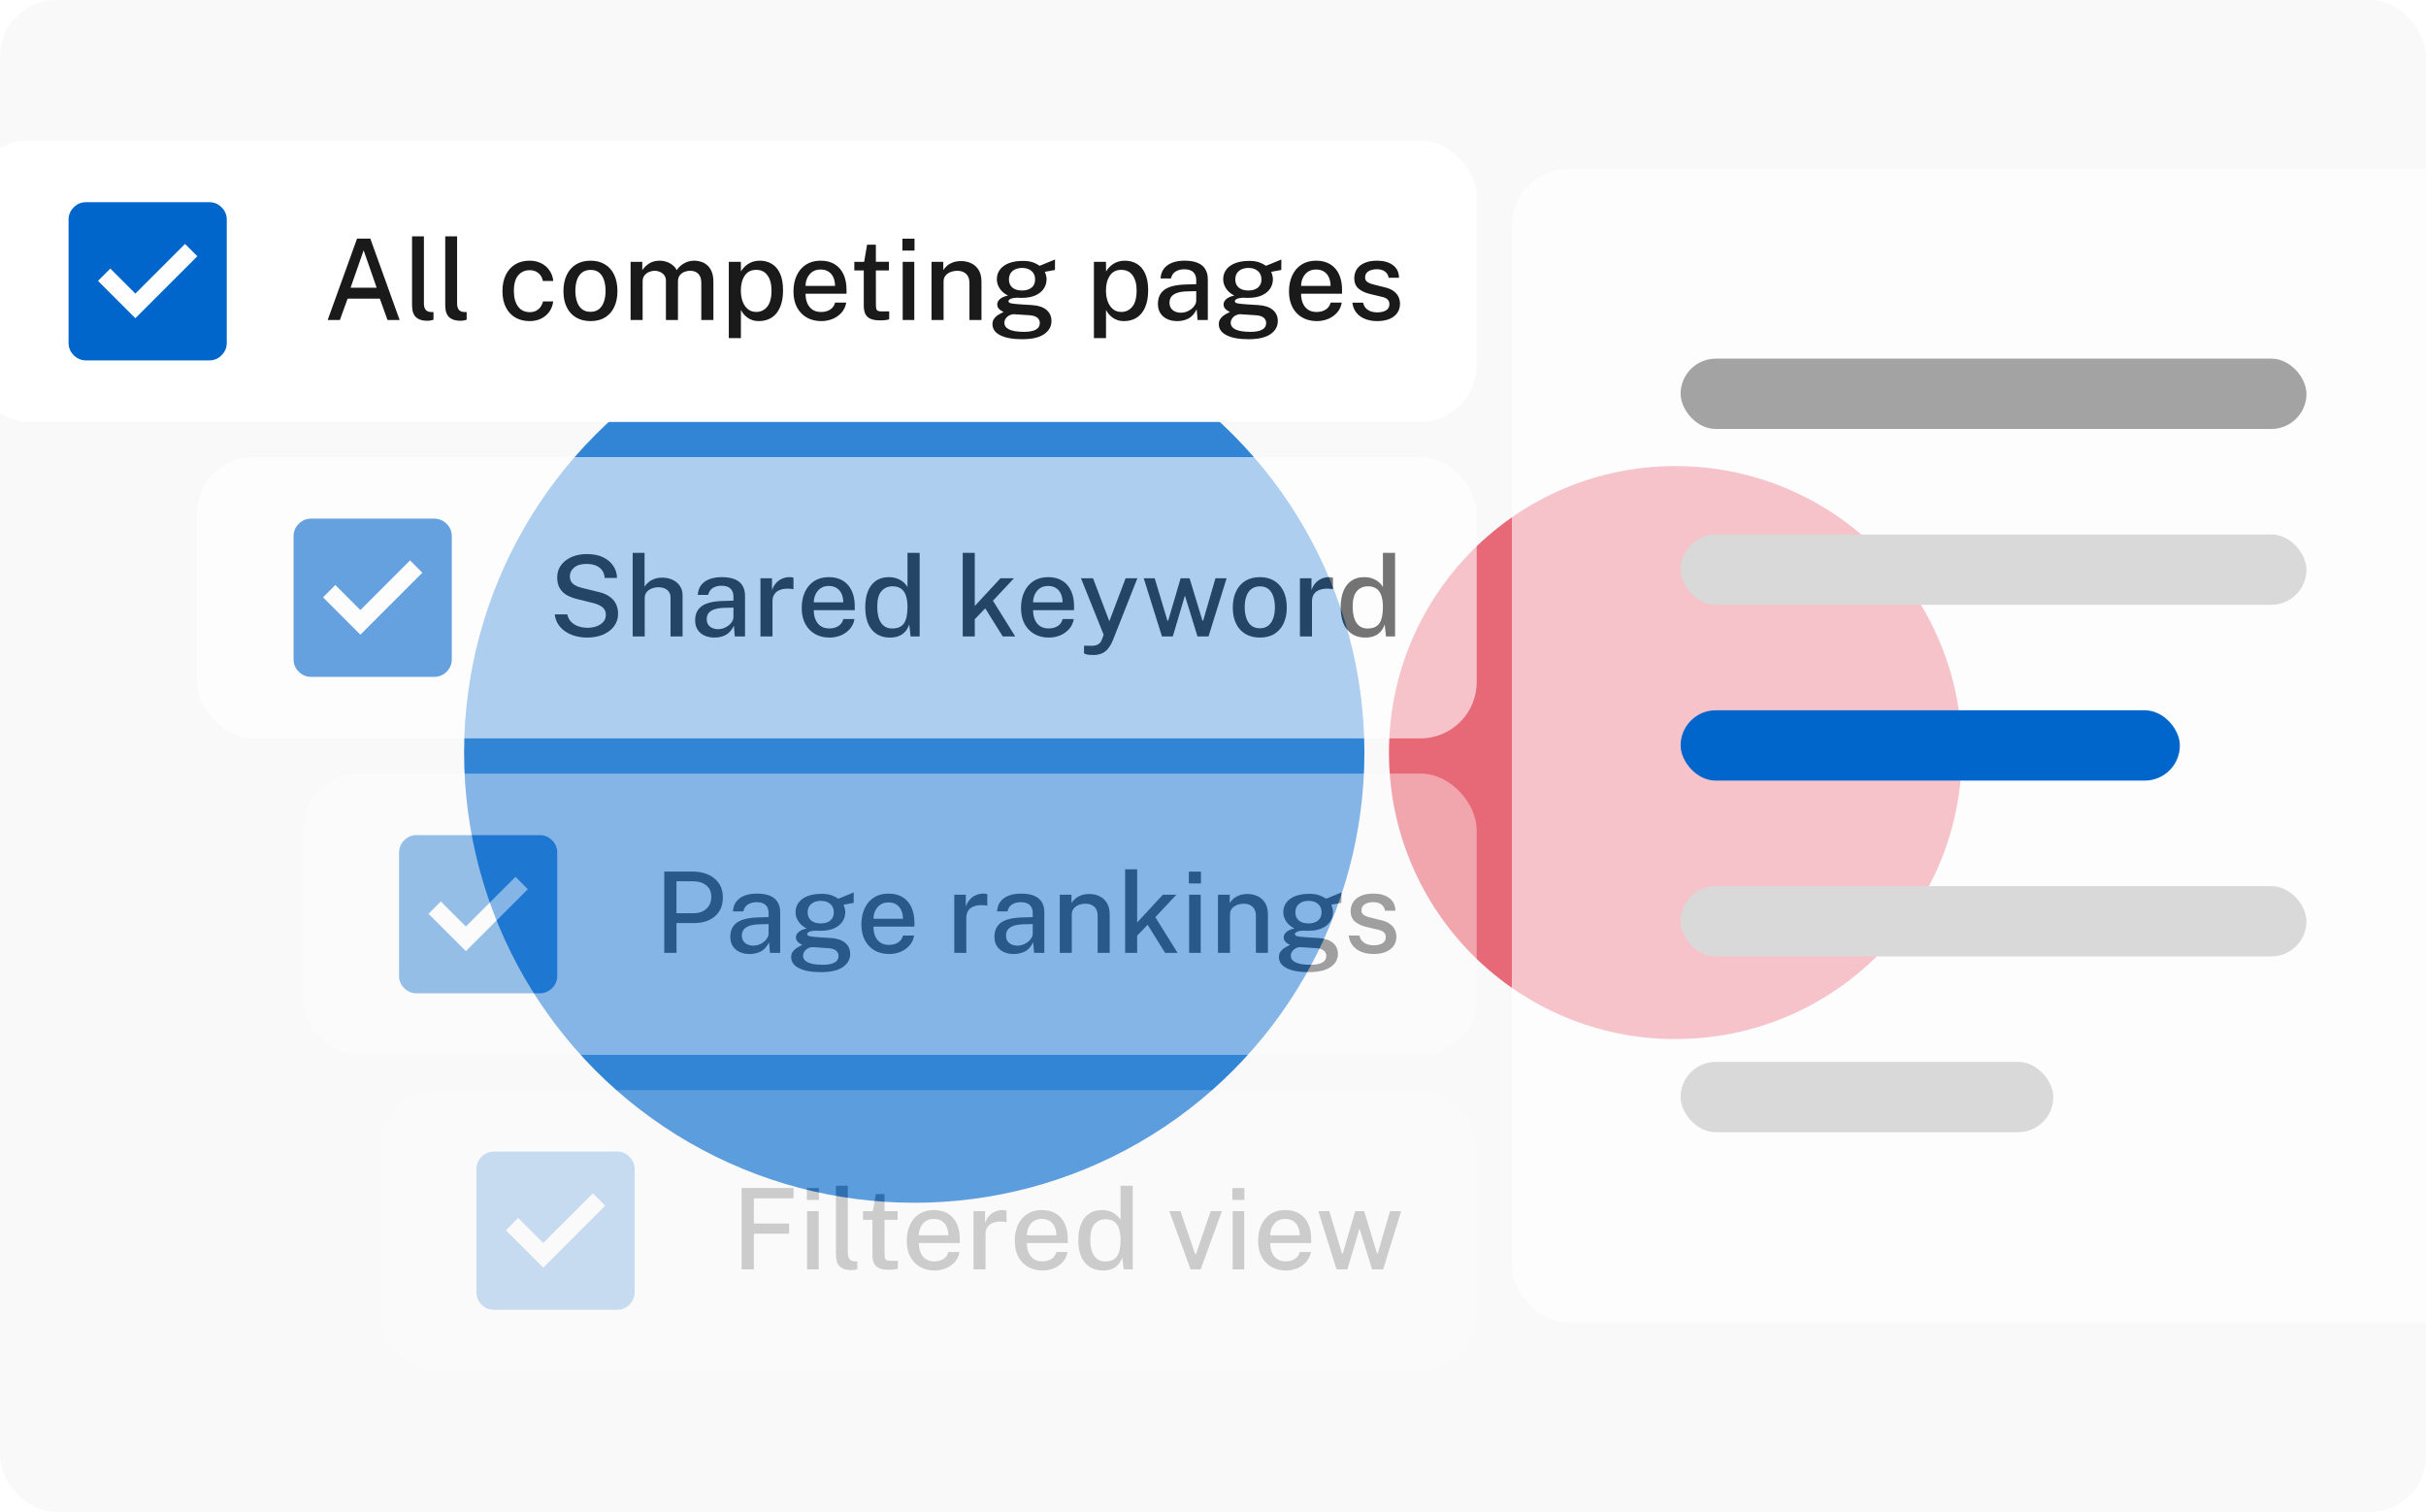 <svg width="345" height="215" viewBox="0 0 345 215" fill="none" xmlns="http://www.w3.org/2000/svg">
<g clip-path="url(#clip0_2470_12)">
<rect width="345" height="215" rx="8" fill="#F9F9F9"/>
<g opacity="0.8">
<g filter="url(#filter0_f_2470_12)">
<circle cx="130.016" cy="107.016" r="64.016" fill="#0066CC"/>
</g>
<g filter="url(#filter1_f_2470_12)">
<circle cx="238.262" cy="107.016" r="40.738" fill="#E24556"/>
</g>
</g>
<rect x="-4" y="20" width="214" height="40" rx="8" fill="white"/>
<path d="M19.25 45.25L28.062 36.438L26.312 34.688L19.25 41.75L15.688 38.188L13.938 39.938L19.25 45.25ZM12.25 51.25C11.562 51.25 10.974 51.005 10.484 50.515C9.994 50.025 9.749 49.437 9.75 48.75V31.25C9.75 30.562 9.995 29.974 10.485 29.484C10.975 28.994 11.563 28.749 12.25 28.75H29.75C30.438 28.75 31.026 28.995 31.516 29.485C32.006 29.975 32.251 30.563 32.25 31.25V48.75C32.25 49.438 32.005 50.026 31.515 50.516C31.025 51.006 30.437 51.251 29.75 51.25H12.25Z" fill="#0066CC"/>
<path d="M46.6 45.5L50.776 33.932H52.664L56.832 45.5H55.104L54.016 42.468H49.432L48.336 45.5H46.6ZM49.856 40.916H53.568L51.712 35.596L49.856 40.916ZM60.837 45.612C60.347 45.612 59.952 45.548 59.654 45.42C59.36 45.292 59.136 45.121 58.981 44.908C58.827 44.689 58.723 44.444 58.669 44.172C58.621 43.895 58.597 43.609 58.597 43.316V33.612H60.285V43.14C60.285 43.524 60.36 43.817 60.51 44.02C60.664 44.223 60.899 44.337 61.214 44.364L61.645 44.38V45.468C61.512 45.511 61.373 45.545 61.23 45.572C61.091 45.599 60.96 45.612 60.837 45.612ZM65.556 45.612C65.066 45.612 64.671 45.548 64.372 45.42C64.079 45.292 63.855 45.121 63.7 44.908C63.546 44.689 63.442 44.444 63.388 44.172C63.34 43.895 63.316 43.609 63.316 43.316V33.612H65.004V43.14C65.004 43.524 65.079 43.817 65.228 44.02C65.383 44.223 65.618 44.337 65.932 44.364L66.364 44.38V45.468C66.231 45.511 66.092 45.545 65.948 45.572C65.81 45.599 65.679 45.612 65.556 45.612ZM75.31 45.66C74.563 45.66 73.899 45.497 73.318 45.172C72.737 44.841 72.281 44.359 71.95 43.724C71.619 43.084 71.454 42.308 71.454 41.396C71.454 40.537 71.606 39.783 71.91 39.132C72.219 38.481 72.662 37.975 73.238 37.612C73.814 37.249 74.505 37.068 75.31 37.068C75.934 37.068 76.486 37.191 76.966 37.436C77.446 37.676 77.835 38.012 78.134 38.444C78.438 38.876 78.622 39.38 78.686 39.956H77.198C77.155 39.684 77.054 39.431 76.894 39.196C76.734 38.961 76.523 38.775 76.262 38.636C76.001 38.492 75.689 38.42 75.326 38.42C74.659 38.42 74.118 38.663 73.702 39.148C73.286 39.633 73.078 40.377 73.078 41.38C73.078 42.297 73.273 43.028 73.662 43.572C74.051 44.116 74.614 44.388 75.35 44.388C75.713 44.388 76.025 44.313 76.286 44.164C76.547 44.015 76.755 43.823 76.91 43.588C77.07 43.353 77.171 43.111 77.214 42.86H78.67C78.606 43.415 78.422 43.903 78.118 44.324C77.819 44.745 77.43 45.073 76.95 45.308C76.47 45.543 75.923 45.66 75.31 45.66ZM83.974 45.66C83.201 45.66 82.526 45.495 81.95 45.164C81.374 44.828 80.926 44.343 80.606 43.708C80.286 43.073 80.126 42.305 80.126 41.404C80.126 40.535 80.278 39.775 80.582 39.124C80.886 38.473 81.323 37.969 81.894 37.612C82.47 37.249 83.166 37.068 83.982 37.068C84.76 37.068 85.435 37.239 86.006 37.58C86.576 37.916 87.019 38.409 87.334 39.06C87.648 39.705 87.806 40.487 87.806 41.404C87.806 42.241 87.659 42.98 87.366 43.62C87.073 44.26 86.641 44.761 86.07 45.124C85.504 45.481 84.806 45.66 83.974 45.66ZM83.982 44.34C84.457 44.34 84.851 44.217 85.166 43.972C85.481 43.721 85.718 43.372 85.878 42.924C86.038 42.471 86.118 41.948 86.118 41.356C86.118 40.807 86.046 40.308 85.902 39.86C85.763 39.407 85.537 39.047 85.222 38.78C84.912 38.513 84.499 38.38 83.982 38.38C83.507 38.38 83.107 38.503 82.782 38.748C82.462 38.988 82.222 39.332 82.062 39.78C81.902 40.223 81.822 40.748 81.822 41.356C81.822 41.895 81.894 42.391 82.038 42.844C82.182 43.297 82.411 43.66 82.726 43.932C83.046 44.204 83.465 44.34 83.982 44.34ZM89.676 45.5V37.228H91.34V38.42C91.574 38.057 91.894 37.743 92.3 37.476C92.705 37.204 93.228 37.068 93.868 37.068C94.166 37.068 94.468 37.119 94.772 37.22C95.081 37.321 95.364 37.473 95.62 37.676C95.881 37.873 96.086 38.119 96.236 38.412C96.497 38.017 96.846 37.695 97.284 37.444C97.721 37.193 98.212 37.068 98.756 37.068C99.049 37.068 99.353 37.116 99.668 37.212C99.982 37.303 100.273 37.46 100.54 37.684C100.812 37.903 101.03 38.207 101.196 38.596C101.366 38.985 101.452 39.479 101.452 40.076V45.5H99.732V40.26C99.732 39.807 99.654 39.452 99.5 39.196C99.35 38.94 99.153 38.761 98.908 38.66C98.668 38.553 98.412 38.5 98.14 38.5C97.894 38.5 97.638 38.548 97.372 38.644C97.105 38.74 96.878 38.9 96.692 39.124C96.505 39.348 96.412 39.652 96.412 40.036V45.5H94.7V39.892C94.7 39.588 94.617 39.332 94.452 39.124C94.292 38.916 94.089 38.761 93.844 38.66C93.604 38.553 93.364 38.5 93.124 38.5C92.857 38.5 92.59 38.553 92.324 38.66C92.057 38.767 91.833 38.935 91.652 39.164C91.476 39.388 91.388 39.679 91.388 40.036V45.5H89.676ZM103.644 48.076V37.228H105.356L105.372 38.604C105.474 38.423 105.604 38.244 105.764 38.068C105.924 37.887 106.114 37.721 106.332 37.572C106.556 37.417 106.81 37.295 107.092 37.204C107.38 37.113 107.698 37.068 108.044 37.068C108.695 37.068 109.268 37.22 109.764 37.524C110.266 37.823 110.655 38.284 110.932 38.908C111.215 39.527 111.356 40.313 111.356 41.268C111.356 42.228 111.215 43.033 110.932 43.684C110.655 44.335 110.258 44.828 109.74 45.164C109.223 45.495 108.61 45.66 107.9 45.66C107.559 45.66 107.252 45.612 106.98 45.516C106.708 45.42 106.468 45.295 106.26 45.14C106.052 44.98 105.874 44.809 105.724 44.628C105.58 44.441 105.46 44.257 105.364 44.076V48.076H103.644ZM107.54 44.356C108.175 44.356 108.695 44.111 109.1 43.62C109.511 43.124 109.716 42.351 109.716 41.3C109.716 40.399 109.527 39.687 109.148 39.164C108.775 38.636 108.239 38.372 107.54 38.372C106.82 38.372 106.276 38.647 105.908 39.196C105.54 39.74 105.356 40.441 105.356 41.3C105.356 41.86 105.436 42.372 105.596 42.836C105.762 43.295 106.007 43.663 106.332 43.94C106.658 44.217 107.06 44.356 107.54 44.356ZM116.807 45.66C116.023 45.66 115.332 45.492 114.735 45.156C114.137 44.815 113.671 44.329 113.335 43.7C113.004 43.071 112.839 42.321 112.839 41.452C112.839 40.593 112.991 39.836 113.295 39.18C113.599 38.519 114.039 38.001 114.615 37.628C115.191 37.255 115.884 37.068 116.695 37.068C117.489 37.068 118.161 37.239 118.711 37.58C119.26 37.921 119.676 38.401 119.959 39.02C120.241 39.633 120.383 40.359 120.383 41.196V41.764H114.559C114.553 42.26 114.633 42.705 114.799 43.1C114.964 43.489 115.209 43.799 115.535 44.028C115.865 44.252 116.276 44.364 116.766 44.364C117.263 44.364 117.689 44.252 118.047 44.028C118.409 43.804 118.647 43.471 118.759 43.028H120.343C120.247 43.593 120.02 44.073 119.663 44.468C119.305 44.863 118.876 45.161 118.375 45.364C117.873 45.561 117.351 45.66 116.807 45.66ZM114.559 40.652H118.751C118.751 40.22 118.676 39.828 118.527 39.476C118.377 39.119 118.148 38.839 117.839 38.636C117.535 38.428 117.151 38.324 116.687 38.324C116.212 38.324 115.817 38.439 115.503 38.668C115.188 38.897 114.951 39.191 114.791 39.548C114.636 39.905 114.559 40.273 114.559 40.652ZM125.164 45.556C124.551 45.556 124.076 45.473 123.74 45.308C123.404 45.143 123.169 44.905 123.036 44.596C122.903 44.281 122.836 43.903 122.836 43.46V38.46H121.492V37.228H122.892L123.308 34.796H124.556V37.22H126.412V38.46H124.556L124.564 43.396C124.564 43.668 124.591 43.868 124.644 43.996C124.703 44.119 124.799 44.199 124.932 44.236C125.071 44.268 125.257 44.284 125.492 44.284H126.452V45.396C126.351 45.439 126.193 45.476 125.98 45.508C125.772 45.54 125.5 45.556 125.164 45.556ZM128.372 45.5V37.228H130.02V45.5H128.372ZM128.332 35.628V33.94H130.052V35.628H128.332ZM132.473 45.5V37.228H134.145V38.42C134.278 38.196 134.457 37.985 134.681 37.788C134.91 37.591 135.19 37.431 135.521 37.308C135.857 37.185 136.243 37.124 136.681 37.124C137.198 37.124 137.675 37.228 138.113 37.436C138.555 37.639 138.91 37.959 139.177 38.396C139.443 38.828 139.576 39.388 139.576 40.076V45.5H137.865V40.26C137.865 39.668 137.705 39.228 137.385 38.94C137.07 38.652 136.662 38.508 136.161 38.508C135.825 38.508 135.505 38.564 135.201 38.676C134.897 38.788 134.651 38.959 134.465 39.188C134.278 39.412 134.185 39.695 134.185 40.036V45.5H132.473ZM145.361 48.236C144.017 48.236 142.977 48.047 142.241 47.668C141.505 47.295 141.137 46.772 141.137 46.1C141.137 45.807 141.207 45.559 141.345 45.356C141.489 45.148 141.657 44.977 141.849 44.844C142.047 44.711 142.228 44.607 142.393 44.532C142.559 44.452 142.665 44.396 142.713 44.364C142.623 44.311 142.505 44.244 142.361 44.164C142.223 44.079 142.097 43.967 141.985 43.828C141.873 43.684 141.817 43.497 141.817 43.268C141.817 43.001 141.943 42.756 142.193 42.532C142.449 42.303 142.833 42.135 143.345 42.028C142.844 41.783 142.455 41.452 142.177 41.036C141.9 40.62 141.761 40.177 141.761 39.708C141.761 39.169 141.913 38.705 142.217 38.316C142.521 37.921 142.948 37.62 143.497 37.412C144.052 37.204 144.703 37.1 145.449 37.1C145.999 37.1 146.455 37.161 146.817 37.284C147.185 37.407 147.524 37.577 147.833 37.796C147.935 37.759 148.079 37.703 148.265 37.628C148.457 37.548 148.665 37.463 148.889 37.372C149.113 37.281 149.327 37.193 149.529 37.108C149.737 37.023 149.905 36.953 150.033 36.9L150.025 38.388L148.585 38.652C148.66 38.812 148.719 38.988 148.761 39.18C148.809 39.372 148.833 39.548 148.833 39.708C148.833 40.188 148.703 40.631 148.441 41.036C148.18 41.436 147.788 41.756 147.265 41.996C146.743 42.236 146.089 42.356 145.305 42.356C145.231 42.356 145.135 42.356 145.017 42.356C144.9 42.351 144.801 42.343 144.721 42.332C144.225 42.348 143.884 42.407 143.697 42.508C143.511 42.604 143.417 42.711 143.417 42.828C143.417 42.977 143.537 43.079 143.777 43.132C144.017 43.185 144.412 43.231 144.961 43.268C145.159 43.284 145.409 43.3 145.713 43.316C146.023 43.332 146.364 43.353 146.737 43.38C147.644 43.433 148.335 43.66 148.809 44.06C149.289 44.46 149.529 44.991 149.529 45.652C149.529 46.409 149.185 47.028 148.497 47.508C147.809 47.993 146.764 48.236 145.361 48.236ZM145.657 47.188C146.388 47.188 146.94 47.081 147.313 46.868C147.687 46.66 147.873 46.348 147.873 45.932C147.873 45.623 147.753 45.369 147.513 45.172C147.273 44.975 146.913 44.86 146.433 44.828L144.225 44.684C144.007 44.673 143.788 44.721 143.569 44.828C143.356 44.935 143.18 45.084 143.041 45.276C142.903 45.463 142.833 45.671 142.833 45.9C142.833 46.316 143.063 46.633 143.521 46.852C143.98 47.076 144.692 47.188 145.657 47.188ZM145.353 41.308C145.908 41.308 146.353 41.175 146.689 40.908C147.031 40.636 147.201 40.247 147.201 39.74C147.201 39.217 147.031 38.815 146.689 38.532C146.353 38.244 145.908 38.1 145.353 38.1C144.793 38.1 144.34 38.244 143.993 38.532C143.652 38.82 143.481 39.223 143.481 39.74C143.481 40.231 143.644 40.615 143.969 40.892C144.3 41.169 144.761 41.308 145.353 41.308ZM155.566 48.076V37.228H157.278L157.294 38.604C157.396 38.423 157.526 38.244 157.686 38.068C157.846 37.887 158.036 37.721 158.254 37.572C158.478 37.417 158.732 37.295 159.014 37.204C159.302 37.113 159.62 37.068 159.966 37.068C160.617 37.068 161.19 37.22 161.686 37.524C162.188 37.823 162.577 38.284 162.854 38.908C163.137 39.527 163.278 40.313 163.278 41.268C163.278 42.228 163.137 43.033 162.854 43.684C162.577 44.335 162.18 44.828 161.662 45.164C161.145 45.495 160.532 45.66 159.822 45.66C159.481 45.66 159.174 45.612 158.902 45.516C158.63 45.42 158.39 45.295 158.182 45.14C157.974 44.98 157.796 44.809 157.646 44.628C157.502 44.441 157.382 44.257 157.286 44.076V48.076H155.566ZM159.462 44.356C160.097 44.356 160.617 44.111 161.022 43.62C161.433 43.124 161.638 42.351 161.638 41.3C161.638 40.399 161.449 39.687 161.07 39.164C160.697 38.636 160.161 38.372 159.462 38.372C158.742 38.372 158.198 38.647 157.83 39.196C157.462 39.74 157.278 40.441 157.278 41.3C157.278 41.86 157.358 42.372 157.518 42.836C157.684 43.295 157.929 43.663 158.254 43.94C158.58 44.217 158.982 44.356 159.462 44.356ZM167.411 45.66C166.877 45.66 166.403 45.564 165.987 45.372C165.576 45.18 165.253 44.903 165.019 44.54C164.784 44.177 164.667 43.74 164.667 43.228C164.667 42.311 164.989 41.625 165.635 41.172C166.285 40.719 167.325 40.479 168.755 40.452L170.115 40.412V39.812C170.115 39.337 169.973 38.964 169.691 38.692C169.408 38.42 168.971 38.287 168.379 38.292C167.941 38.292 167.549 38.393 167.203 38.596C166.856 38.799 166.629 39.132 166.523 39.596H165.043C165.075 39.047 165.232 38.585 165.515 38.212C165.803 37.833 166.197 37.548 166.699 37.356C167.2 37.164 167.787 37.068 168.459 37.068C169.216 37.068 169.837 37.172 170.323 37.38C170.808 37.583 171.168 37.881 171.403 38.276C171.643 38.671 171.763 39.151 171.763 39.716V45.5H170.307L170.179 43.98C169.869 44.615 169.477 45.055 169.003 45.3C168.528 45.54 167.997 45.66 167.411 45.66ZM167.947 44.468C168.208 44.468 168.467 44.423 168.723 44.332C168.979 44.236 169.211 44.108 169.419 43.948C169.627 43.783 169.792 43.599 169.915 43.396C170.043 43.193 170.109 42.985 170.115 42.772V41.404L168.995 41.428C168.424 41.433 167.939 41.492 167.539 41.604C167.144 41.716 166.84 41.889 166.627 42.124C166.419 42.359 166.315 42.671 166.315 43.06C166.315 43.503 166.467 43.849 166.771 44.1C167.08 44.345 167.472 44.468 167.947 44.468ZM177.549 48.236C176.205 48.236 175.165 48.047 174.429 47.668C173.693 47.295 173.325 46.772 173.325 46.1C173.325 45.807 173.394 45.559 173.533 45.356C173.677 45.148 173.845 44.977 174.037 44.844C174.234 44.711 174.416 44.607 174.581 44.532C174.746 44.452 174.853 44.396 174.901 44.364C174.81 44.311 174.693 44.244 174.549 44.164C174.41 44.079 174.285 43.967 174.173 43.828C174.061 43.684 174.005 43.497 174.005 43.268C174.005 43.001 174.13 42.756 174.381 42.532C174.637 42.303 175.021 42.135 175.533 42.028C175.032 41.783 174.642 41.452 174.365 41.036C174.088 40.62 173.949 40.177 173.949 39.708C173.949 39.169 174.101 38.705 174.405 38.316C174.709 37.921 175.136 37.62 175.685 37.412C176.24 37.204 176.89 37.1 177.637 37.1C178.186 37.1 178.642 37.161 179.005 37.284C179.373 37.407 179.712 37.577 180.021 37.796C180.122 37.759 180.266 37.703 180.453 37.628C180.645 37.548 180.853 37.463 181.077 37.372C181.301 37.281 181.514 37.193 181.717 37.108C181.925 37.023 182.093 36.953 182.221 36.9L182.213 38.388L180.773 38.652C180.848 38.812 180.906 38.988 180.949 39.18C180.997 39.372 181.021 39.548 181.021 39.708C181.021 40.188 180.89 40.631 180.629 41.036C180.368 41.436 179.976 41.756 179.453 41.996C178.93 42.236 178.277 42.356 177.493 42.356C177.418 42.356 177.322 42.356 177.205 42.356C177.088 42.351 176.989 42.343 176.909 42.332C176.413 42.348 176.072 42.407 175.885 42.508C175.698 42.604 175.605 42.711 175.605 42.828C175.605 42.977 175.725 43.079 175.965 43.132C176.205 43.185 176.6 43.231 177.149 43.268C177.346 43.284 177.597 43.3 177.901 43.316C178.21 43.332 178.552 43.353 178.925 43.38C179.832 43.433 180.522 43.66 180.997 44.06C181.477 44.46 181.717 44.991 181.717 45.652C181.717 46.409 181.373 47.028 180.685 47.508C179.997 47.993 178.952 48.236 177.549 48.236ZM177.845 47.188C178.576 47.188 179.128 47.081 179.501 46.868C179.874 46.66 180.061 46.348 180.061 45.932C180.061 45.623 179.941 45.369 179.701 45.172C179.461 44.975 179.101 44.86 178.621 44.828L176.413 44.684C176.194 44.673 175.976 44.721 175.757 44.828C175.544 44.935 175.368 45.084 175.229 45.276C175.09 45.463 175.021 45.671 175.021 45.9C175.021 46.316 175.25 46.633 175.709 46.852C176.168 47.076 176.88 47.188 177.845 47.188ZM177.541 41.308C178.096 41.308 178.541 41.175 178.877 40.908C179.218 40.636 179.389 40.247 179.389 39.74C179.389 39.217 179.218 38.815 178.877 38.532C178.541 38.244 178.096 38.1 177.541 38.1C176.981 38.1 176.528 38.244 176.181 38.532C175.84 38.82 175.669 39.223 175.669 39.74C175.669 40.231 175.832 40.615 176.157 40.892C176.488 41.169 176.949 41.308 177.541 41.308ZM187.275 45.66C186.491 45.66 185.801 45.492 185.203 45.156C184.606 44.815 184.139 44.329 183.803 43.7C183.473 43.071 183.307 42.321 183.307 41.452C183.307 40.593 183.459 39.836 183.763 39.18C184.067 38.519 184.507 38.001 185.083 37.628C185.659 37.255 186.353 37.068 187.163 37.068C187.958 37.068 188.63 37.239 189.179 37.58C189.729 37.921 190.145 38.401 190.427 39.02C190.71 39.633 190.851 40.359 190.851 41.196V41.764H185.027C185.022 42.26 185.102 42.705 185.267 43.1C185.433 43.489 185.678 43.799 186.003 44.028C186.334 44.252 186.745 44.364 187.235 44.364C187.731 44.364 188.158 44.252 188.515 44.028C188.878 43.804 189.115 43.471 189.227 43.028H190.811C190.715 43.593 190.489 44.073 190.131 44.468C189.774 44.863 189.345 45.161 188.843 45.364C188.342 45.561 187.819 45.66 187.275 45.66ZM185.027 40.652H189.219C189.219 40.22 189.145 39.828 188.995 39.476C188.846 39.119 188.617 38.839 188.307 38.636C188.003 38.428 187.619 38.324 187.155 38.324C186.681 38.324 186.286 38.439 185.971 38.668C185.657 38.897 185.419 39.191 185.259 39.548C185.105 39.905 185.027 40.273 185.027 40.652ZM195.834 45.66C195.258 45.66 194.716 45.569 194.21 45.388C193.708 45.207 193.287 44.921 192.946 44.532C192.61 44.143 192.399 43.644 192.314 43.036H193.842C193.911 43.351 194.042 43.612 194.234 43.82C194.431 44.023 194.666 44.175 194.938 44.276C195.215 44.372 195.511 44.42 195.826 44.42C196.348 44.42 196.772 44.327 197.098 44.14C197.423 43.948 197.586 43.655 197.586 43.26C197.586 42.977 197.498 42.751 197.322 42.58C197.146 42.409 196.871 42.284 196.498 42.204L194.85 41.812C194.167 41.652 193.62 41.399 193.21 41.052C192.799 40.7 192.591 40.209 192.586 39.58C192.586 39.095 192.706 38.663 192.946 38.284C193.191 37.905 193.554 37.609 194.034 37.396C194.519 37.177 195.116 37.068 195.826 37.068C196.759 37.068 197.508 37.276 198.074 37.692C198.644 38.108 198.938 38.711 198.954 39.5H197.474C197.42 39.121 197.247 38.825 196.954 38.612C196.666 38.393 196.284 38.284 195.81 38.284C195.319 38.284 194.916 38.383 194.602 38.58C194.287 38.772 194.13 39.068 194.13 39.468C194.13 39.74 194.244 39.956 194.474 40.116C194.708 40.271 195.052 40.399 195.506 40.5L197.074 40.892C197.479 40.999 197.812 41.14 198.074 41.316C198.335 41.487 198.54 41.676 198.69 41.884C198.839 42.092 198.943 42.308 199.002 42.532C199.066 42.756 199.098 42.967 199.098 43.164C199.098 43.687 198.964 44.135 198.698 44.508C198.436 44.876 198.063 45.161 197.578 45.364C197.092 45.561 196.511 45.66 195.834 45.66Z" fill="#1A1A1A"/>
<g opacity="0.6">
<rect x="28" y="65" width="182" height="40" rx="8" fill="white"/>
<path d="M51.25 90.25L60.062 81.438L58.312 79.688L51.25 86.75L47.688 83.188L45.938 84.938L51.25 90.25ZM44.25 96.25C43.562 96.25 42.974 96.005 42.484 95.515C41.994 95.025 41.749 94.437 41.75 93.75V76.25C41.75 75.562 41.995 74.974 42.485 74.484C42.975 73.994 43.563 73.749 44.25 73.75H61.75C62.438 73.75 63.026 73.995 63.516 74.485C64.006 74.975 64.251 75.563 64.25 76.25V93.75C64.25 94.438 64.005 95.026 63.515 95.516C63.025 96.006 62.437 96.251 61.75 96.25H44.25Z" fill="#0066CC"/>
<path d="M83.496 90.66C82.931 90.66 82.387 90.591 81.864 90.452C81.347 90.313 80.875 90.108 80.448 89.836C80.027 89.559 79.677 89.215 79.4 88.804C79.128 88.393 78.957 87.913 78.888 87.364H80.672C80.763 87.78 80.941 88.129 81.208 88.412C81.48 88.695 81.819 88.908 82.224 89.052C82.635 89.196 83.088 89.268 83.584 89.268C84.043 89.268 84.467 89.196 84.856 89.052C85.245 88.908 85.56 88.7 85.8 88.428C86.04 88.156 86.16 87.823 86.16 87.428C86.16 86.985 86.011 86.636 85.712 86.38C85.419 86.119 84.976 85.911 84.384 85.756L82.064 85.18C81.504 85.047 81.011 84.857 80.584 84.612C80.157 84.361 79.827 84.033 79.592 83.628C79.357 83.217 79.24 82.711 79.24 82.108C79.24 81.436 79.424 80.852 79.792 80.356C80.165 79.855 80.669 79.468 81.304 79.196C81.944 78.924 82.667 78.788 83.472 78.788C84.395 78.788 85.171 78.945 85.8 79.26C86.435 79.575 86.915 79.991 87.24 80.508C87.571 81.02 87.739 81.577 87.744 82.18H86C85.952 81.689 85.805 81.3 85.56 81.012C85.32 80.719 85.013 80.508 84.64 80.38C84.272 80.252 83.864 80.188 83.416 80.188C82.627 80.188 82.032 80.364 81.632 80.716C81.237 81.063 81.04 81.476 81.04 81.956C81.04 82.399 81.184 82.748 81.472 83.004C81.765 83.26 82.197 83.457 82.768 83.596L85.008 84.148C85.712 84.303 86.275 84.535 86.696 84.844C87.123 85.148 87.429 85.508 87.616 85.924C87.803 86.335 87.896 86.785 87.896 87.276C87.896 87.932 87.712 88.516 87.344 89.028C86.976 89.535 86.461 89.935 85.8 90.228C85.144 90.516 84.376 90.66 83.496 90.66ZM89.972 90.5V78.612H91.66V83.436C91.794 83.217 91.972 83.009 92.197 82.812C92.426 82.615 92.703 82.455 93.028 82.332C93.359 82.204 93.743 82.14 94.18 82.14C94.719 82.14 95.204 82.241 95.636 82.444C96.074 82.641 96.421 82.929 96.677 83.308C96.938 83.681 97.069 84.127 97.069 84.644V90.5H95.356V84.956C95.356 84.492 95.197 84.135 94.876 83.884C94.556 83.633 94.146 83.508 93.644 83.508C93.308 83.508 92.989 83.567 92.684 83.684C92.386 83.796 92.143 83.967 91.957 84.196C91.775 84.42 91.684 84.703 91.684 85.044V90.5H89.972ZM101.598 90.66C101.065 90.66 100.59 90.564 100.174 90.372C99.763 90.18 99.441 89.903 99.206 89.54C98.972 89.177 98.854 88.74 98.854 88.228C98.854 87.311 99.177 86.625 99.822 86.172C100.473 85.719 101.513 85.479 102.942 85.452L104.302 85.412V84.812C104.302 84.337 104.161 83.964 103.878 83.692C103.595 83.42 103.158 83.287 102.566 83.292C102.129 83.292 101.737 83.393 101.39 83.596C101.043 83.799 100.817 84.132 100.71 84.596H99.23C99.262 84.047 99.419 83.585 99.702 83.212C99.99 82.833 100.385 82.548 100.886 82.356C101.387 82.164 101.974 82.068 102.646 82.068C103.403 82.068 104.025 82.172 104.51 82.38C104.995 82.583 105.355 82.881 105.59 83.276C105.83 83.671 105.95 84.151 105.95 84.716V90.5H104.494L104.366 88.98C104.057 89.615 103.665 90.055 103.19 90.3C102.715 90.54 102.185 90.66 101.598 90.66ZM102.134 89.468C102.395 89.468 102.654 89.423 102.91 89.332C103.166 89.236 103.398 89.108 103.606 88.948C103.814 88.783 103.979 88.599 104.102 88.396C104.23 88.193 104.297 87.985 104.302 87.772V86.404L103.182 86.428C102.611 86.433 102.126 86.492 101.726 86.604C101.331 86.716 101.027 86.889 100.814 87.124C100.606 87.359 100.502 87.671 100.502 88.06C100.502 88.503 100.654 88.849 100.958 89.1C101.267 89.345 101.659 89.468 102.134 89.468ZM108.144 90.5V82.228H109.784V83.924C109.923 83.519 110.115 83.18 110.36 82.908C110.611 82.631 110.902 82.423 111.232 82.284C111.563 82.14 111.912 82.068 112.28 82.068C112.392 82.068 112.499 82.076 112.6 82.092C112.702 82.103 112.782 82.124 112.84 82.156V83.804C112.771 83.772 112.68 83.751 112.568 83.74C112.462 83.729 112.368 83.721 112.288 83.716C111.926 83.689 111.595 83.708 111.296 83.772C110.998 83.836 110.739 83.943 110.52 84.092C110.307 84.241 110.142 84.436 110.024 84.676C109.912 84.916 109.856 85.199 109.856 85.524V90.5H108.144ZM117.978 90.66C117.194 90.66 116.504 90.492 115.906 90.156C115.309 89.815 114.842 89.329 114.506 88.7C114.176 88.071 114.01 87.321 114.01 86.452C114.01 85.593 114.162 84.836 114.466 84.18C114.77 83.519 115.21 83.001 115.786 82.628C116.362 82.255 117.056 82.068 117.866 82.068C118.661 82.068 119.333 82.239 119.882 82.58C120.432 82.921 120.848 83.401 121.13 84.02C121.413 84.633 121.554 85.359 121.554 86.196V86.764H115.73C115.725 87.26 115.805 87.705 115.97 88.1C116.136 88.489 116.381 88.799 116.706 89.028C117.037 89.252 117.448 89.364 117.938 89.364C118.434 89.364 118.861 89.252 119.218 89.028C119.581 88.804 119.818 88.471 119.93 88.028H121.514C121.418 88.593 121.192 89.073 120.834 89.468C120.477 89.863 120.048 90.161 119.546 90.364C119.045 90.561 118.522 90.66 117.978 90.66ZM115.73 85.652H119.922C119.922 85.22 119.848 84.828 119.698 84.476C119.549 84.119 119.32 83.839 119.01 83.636C118.706 83.428 118.322 83.324 117.858 83.324C117.384 83.324 116.989 83.439 116.674 83.668C116.36 83.897 116.122 84.191 115.962 84.548C115.808 84.905 115.73 85.273 115.73 85.652ZM126.552 90.66C125.469 90.66 124.613 90.289 123.984 89.548C123.36 88.801 123.048 87.727 123.048 86.324C123.048 85.465 123.173 84.719 123.424 84.084C123.68 83.444 124.056 82.948 124.552 82.596C125.048 82.244 125.666 82.068 126.408 82.068C126.776 82.068 127.106 82.113 127.4 82.204C127.693 82.295 127.949 82.412 128.168 82.556C128.386 82.7 128.57 82.855 128.72 83.02C128.869 83.185 128.981 83.34 129.056 83.484V78.612H130.784V90.5H129.496L129.304 88.804C129.245 88.985 129.154 89.183 129.032 89.396C128.914 89.609 128.749 89.812 128.536 90.004C128.328 90.196 128.061 90.353 127.736 90.476C127.41 90.599 127.016 90.66 126.552 90.66ZM126.88 89.372C127.648 89.372 128.202 89.132 128.544 88.652C128.885 88.167 129.056 87.372 129.056 86.268C129.05 85.644 128.973 85.116 128.824 84.684C128.68 84.252 128.45 83.927 128.136 83.708C127.826 83.484 127.418 83.372 126.912 83.372C126.277 83.372 125.757 83.601 125.352 84.06C124.952 84.513 124.752 85.249 124.752 86.268C124.752 87.271 124.933 88.039 125.296 88.572C125.664 89.105 126.192 89.372 126.88 89.372ZM136.91 90.5V78.612H138.622V86.172L142.278 82.228H144.198L141.206 85.42L144.374 90.5H142.598L140.11 86.508L138.622 88.052V90.5H136.91ZM149.166 90.66C148.382 90.66 147.691 90.492 147.094 90.156C146.497 89.815 146.03 89.329 145.694 88.7C145.363 88.071 145.198 87.321 145.198 86.452C145.198 85.593 145.35 84.836 145.654 84.18C145.958 83.519 146.398 83.001 146.974 82.628C147.55 82.255 148.243 82.068 149.054 82.068C149.849 82.068 150.521 82.239 151.07 82.58C151.619 82.921 152.035 83.401 152.318 84.02C152.601 84.633 152.742 85.359 152.742 86.196V86.764H146.918C146.913 87.26 146.993 87.705 147.158 88.1C147.323 88.489 147.569 88.799 147.894 89.028C148.225 89.252 148.635 89.364 149.126 89.364C149.622 89.364 150.049 89.252 150.406 89.028C150.769 88.804 151.006 88.471 151.118 88.028H152.702C152.606 88.593 152.379 89.073 152.022 89.468C151.665 89.863 151.235 90.161 150.734 90.364C150.233 90.561 149.71 90.66 149.166 90.66ZM146.918 85.652H151.11C151.11 85.22 151.035 84.828 150.886 84.476C150.737 84.119 150.507 83.839 150.198 83.636C149.894 83.428 149.51 83.324 149.046 83.324C148.571 83.324 148.177 83.439 147.862 83.668C147.547 83.897 147.31 84.191 147.15 84.548C146.995 84.905 146.918 85.273 146.918 85.652ZM155.503 93.14C154.996 93.14 154.644 93.103 154.447 93.028C154.255 92.953 154.159 92.916 154.159 92.916V91.812L154.999 91.828C155.319 91.844 155.583 91.825 155.791 91.772C155.999 91.719 156.161 91.644 156.279 91.548C156.401 91.457 156.492 91.359 156.551 91.252C156.615 91.145 156.663 91.047 156.695 90.956L156.951 90.26L153.727 82.228H155.439L157.759 88.34L160.071 82.228H161.743L158.295 90.964C158.06 91.54 157.801 91.985 157.519 92.3C157.241 92.615 156.935 92.833 156.599 92.956C156.263 93.079 155.897 93.14 155.503 93.14ZM165.241 90.5L162.649 82.228H164.209L166.017 88.252H166.129L167.897 82.228H169.169L170.993 88.236H171.105L172.849 82.228H174.433L171.865 90.5H170.297L168.505 84.692L166.785 90.5H165.241ZM179.161 90.66C178.388 90.66 177.713 90.495 177.137 90.164C176.561 89.828 176.113 89.343 175.793 88.708C175.473 88.073 175.313 87.305 175.313 86.404C175.313 85.535 175.465 84.775 175.769 84.124C176.073 83.473 176.511 82.969 177.081 82.612C177.657 82.249 178.353 82.068 179.169 82.068C179.948 82.068 180.623 82.239 181.193 82.58C181.764 82.916 182.207 83.409 182.521 84.06C182.836 84.705 182.993 85.487 182.993 86.404C182.993 87.241 182.847 87.98 182.553 88.62C182.26 89.26 181.828 89.761 181.257 90.124C180.692 90.481 179.993 90.66 179.161 90.66ZM179.169 89.34C179.644 89.34 180.039 89.217 180.353 88.972C180.668 88.721 180.905 88.372 181.065 87.924C181.225 87.471 181.305 86.948 181.305 86.356C181.305 85.807 181.233 85.308 181.089 84.86C180.951 84.407 180.724 84.047 180.409 83.78C180.1 83.513 179.687 83.38 179.169 83.38C178.695 83.38 178.295 83.503 177.969 83.748C177.649 83.988 177.409 84.332 177.249 84.78C177.089 85.223 177.009 85.748 177.009 86.356C177.009 86.895 177.081 87.391 177.225 87.844C177.369 88.297 177.599 88.66 177.913 88.932C178.233 89.204 178.652 89.34 179.169 89.34ZM184.863 90.5V82.228H186.503V83.924C186.642 83.519 186.834 83.18 187.079 82.908C187.33 82.631 187.62 82.423 187.951 82.284C188.282 82.14 188.631 82.068 188.999 82.068C189.111 82.068 189.218 82.076 189.319 82.092C189.42 82.103 189.5 82.124 189.559 82.156V83.804C189.49 83.772 189.399 83.751 189.287 83.74C189.18 83.729 189.087 83.721 189.007 83.716C188.644 83.689 188.314 83.708 188.015 83.772C187.716 83.836 187.458 83.943 187.239 84.092C187.026 84.241 186.86 84.436 186.743 84.676C186.631 84.916 186.575 85.199 186.575 85.524V90.5H184.863ZM194.161 90.66C193.078 90.66 192.222 90.289 191.593 89.548C190.969 88.801 190.657 87.727 190.657 86.324C190.657 85.465 190.782 84.719 191.033 84.084C191.289 83.444 191.665 82.948 192.161 82.596C192.657 82.244 193.276 82.068 194.017 82.068C194.385 82.068 194.716 82.113 195.009 82.204C195.302 82.295 195.558 82.412 195.777 82.556C195.996 82.7 196.18 82.855 196.329 83.02C196.478 83.185 196.59 83.34 196.665 83.484V78.612H198.393V90.5H197.105L196.913 88.804C196.854 88.985 196.764 89.183 196.641 89.396C196.524 89.609 196.358 89.812 196.145 90.004C195.937 90.196 195.67 90.353 195.345 90.476C195.02 90.599 194.625 90.66 194.161 90.66ZM194.489 89.372C195.257 89.372 195.812 89.132 196.153 88.652C196.494 88.167 196.665 87.372 196.665 86.268C196.66 85.644 196.582 85.116 196.433 84.684C196.289 84.252 196.06 83.927 195.745 83.708C195.436 83.484 195.028 83.372 194.521 83.372C193.886 83.372 193.366 83.601 192.961 84.06C192.561 84.513 192.361 85.249 192.361 86.268C192.361 87.271 192.542 88.039 192.905 88.572C193.273 89.105 193.801 89.372 194.489 89.372Z" fill="#1A1A1A"/>
</g>
<g opacity="0.4">
<rect x="43" y="110" width="167" height="40" rx="8" fill="white"/>
<path d="M66.25 135.25L75.062 126.438L73.312 124.688L66.25 131.75L62.688 128.188L60.938 129.938L66.25 135.25ZM59.25 141.25C58.562 141.25 57.974 141.005 57.484 140.515C56.994 140.025 56.749 139.437 56.75 138.75V121.25C56.75 120.563 56.995 119.974 57.485 119.484C57.975 118.994 58.563 118.749 59.25 118.75H76.75C77.438 118.75 78.026 118.995 78.516 119.485C79.006 119.975 79.251 120.563 79.25 121.25V138.75C79.25 139.438 79.005 140.026 78.515 140.516C78.025 141.006 77.437 141.251 76.75 141.25H59.25Z" fill="#0066CC"/>
<path d="M94.464 135.5V123.932H98.472C99.299 123.932 100.037 124.073 100.688 124.356C101.344 124.639 101.859 125.055 102.232 125.604C102.611 126.153 102.8 126.828 102.8 127.628C102.8 128.396 102.627 129.052 102.28 129.596C101.939 130.135 101.459 130.548 100.84 130.836C100.227 131.119 99.515 131.26 98.704 131.26H96.208V135.5H94.464ZM96.2 129.86H98.656C99.392 129.86 99.992 129.649 100.456 129.228C100.92 128.801 101.152 128.236 101.152 127.532C101.152 126.817 100.912 126.271 100.432 125.892C99.952 125.508 99.339 125.316 98.592 125.316H96.2V129.86ZM106.598 135.66C106.065 135.66 105.59 135.564 105.174 135.372C104.763 135.18 104.441 134.903 104.206 134.54C103.971 134.177 103.854 133.74 103.854 133.228C103.854 132.311 104.177 131.625 104.822 131.172C105.473 130.719 106.513 130.479 107.942 130.452L109.302 130.412V129.812C109.302 129.337 109.161 128.964 108.878 128.692C108.595 128.42 108.158 128.287 107.566 128.292C107.129 128.292 106.737 128.393 106.39 128.596C106.043 128.799 105.817 129.132 105.71 129.596H104.23C104.262 129.047 104.419 128.585 104.702 128.212C104.99 127.833 105.385 127.548 105.886 127.356C106.387 127.164 106.974 127.068 107.646 127.068C108.403 127.068 109.025 127.172 109.51 127.38C109.995 127.583 110.355 127.881 110.59 128.276C110.83 128.671 110.95 129.151 110.95 129.716V135.5H109.494L109.366 133.98C109.057 134.615 108.665 135.055 108.19 135.3C107.715 135.54 107.185 135.66 106.598 135.66ZM107.134 134.468C107.395 134.468 107.654 134.423 107.91 134.332C108.166 134.236 108.398 134.108 108.606 133.948C108.814 133.783 108.979 133.599 109.102 133.396C109.23 133.193 109.297 132.985 109.302 132.772V131.404L108.182 131.428C107.611 131.433 107.126 131.492 106.726 131.604C106.331 131.716 106.027 131.889 105.814 132.124C105.606 132.359 105.502 132.671 105.502 133.06C105.502 133.503 105.654 133.849 105.958 134.1C106.267 134.345 106.659 134.468 107.134 134.468ZM116.736 138.236C115.392 138.236 114.352 138.047 113.616 137.668C112.88 137.295 112.512 136.772 112.512 136.1C112.512 135.807 112.582 135.559 112.72 135.356C112.864 135.148 113.032 134.977 113.224 134.844C113.422 134.711 113.603 134.607 113.768 134.532C113.934 134.452 114.04 134.396 114.088 134.364C113.998 134.311 113.88 134.244 113.736 134.164C113.598 134.079 113.472 133.967 113.36 133.828C113.248 133.684 113.192 133.497 113.192 133.268C113.192 133.001 113.318 132.756 113.568 132.532C113.824 132.303 114.208 132.135 114.72 132.028C114.219 131.783 113.83 131.452 113.552 131.036C113.275 130.62 113.136 130.177 113.136 129.708C113.136 129.169 113.288 128.705 113.592 128.316C113.896 127.921 114.323 127.62 114.872 127.412C115.427 127.204 116.078 127.1 116.824 127.1C117.374 127.1 117.83 127.161 118.192 127.284C118.56 127.407 118.899 127.577 119.208 127.796C119.31 127.759 119.454 127.703 119.64 127.628C119.832 127.548 120.04 127.463 120.264 127.372C120.488 127.281 120.702 127.193 120.904 127.108C121.112 127.023 121.28 126.953 121.408 126.9L121.4 128.388L119.96 128.652C120.035 128.812 120.094 128.988 120.136 129.18C120.184 129.372 120.208 129.548 120.208 129.708C120.208 130.188 120.078 130.631 119.816 131.036C119.555 131.436 119.163 131.756 118.64 131.996C118.118 132.236 117.464 132.356 116.68 132.356C116.606 132.356 116.51 132.356 116.392 132.356C116.275 132.351 116.176 132.343 116.096 132.332C115.6 132.348 115.259 132.407 115.072 132.508C114.886 132.604 114.792 132.711 114.792 132.828C114.792 132.977 114.912 133.079 115.152 133.132C115.392 133.185 115.787 133.231 116.336 133.268C116.534 133.284 116.784 133.3 117.088 133.316C117.398 133.332 117.739 133.353 118.112 133.38C119.019 133.433 119.71 133.66 120.184 134.06C120.664 134.46 120.904 134.991 120.904 135.652C120.904 136.409 120.56 137.028 119.872 137.508C119.184 137.993 118.139 138.236 116.736 138.236ZM117.032 137.188C117.763 137.188 118.315 137.081 118.688 136.868C119.062 136.66 119.248 136.348 119.248 135.932C119.248 135.623 119.128 135.369 118.888 135.172C118.648 134.975 118.288 134.86 117.808 134.828L115.6 134.684C115.382 134.673 115.163 134.721 114.944 134.828C114.731 134.935 114.555 135.084 114.416 135.276C114.278 135.463 114.208 135.671 114.208 135.9C114.208 136.316 114.438 136.633 114.896 136.852C115.355 137.076 116.067 137.188 117.032 137.188ZM116.728 131.308C117.283 131.308 117.728 131.175 118.064 130.908C118.406 130.636 118.576 130.247 118.576 129.74C118.576 129.217 118.406 128.815 118.064 128.532C117.728 128.244 117.283 128.1 116.728 128.1C116.168 128.1 115.715 128.244 115.368 128.532C115.027 128.82 114.856 129.223 114.856 129.74C114.856 130.231 115.019 130.615 115.344 130.892C115.675 131.169 116.136 131.308 116.728 131.308ZM126.463 135.66C125.679 135.66 124.988 135.492 124.391 135.156C123.793 134.815 123.327 134.329 122.991 133.7C122.66 133.071 122.495 132.321 122.495 131.452C122.495 130.593 122.647 129.836 122.951 129.18C123.255 128.519 123.695 128.001 124.271 127.628C124.847 127.255 125.54 127.068 126.351 127.068C127.145 127.068 127.817 127.239 128.367 127.58C128.916 127.921 129.332 128.401 129.615 129.02C129.897 129.633 130.039 130.359 130.039 131.196V131.764H124.215C124.209 132.26 124.289 132.705 124.455 133.1C124.62 133.489 124.865 133.799 125.191 134.028C125.521 134.252 125.932 134.364 126.423 134.364C126.919 134.364 127.345 134.252 127.703 134.028C128.065 133.804 128.303 133.471 128.415 133.028H129.999C129.903 133.593 129.676 134.073 129.319 134.468C128.961 134.863 128.532 135.161 128.031 135.364C127.529 135.561 127.007 135.66 126.463 135.66ZM124.215 130.652H128.407C128.407 130.22 128.332 129.828 128.183 129.476C128.033 129.119 127.804 128.839 127.495 128.636C127.191 128.428 126.807 128.324 126.343 128.324C125.868 128.324 125.473 128.439 125.159 128.668C124.844 128.897 124.607 129.191 124.447 129.548C124.292 129.905 124.215 130.273 124.215 130.652ZM135.707 135.5V127.228H137.347V128.924C137.486 128.519 137.678 128.18 137.923 127.908C138.174 127.631 138.464 127.423 138.795 127.284C139.126 127.14 139.475 127.068 139.843 127.068C139.955 127.068 140.062 127.076 140.163 127.092C140.264 127.103 140.344 127.124 140.403 127.156V128.804C140.334 128.772 140.243 128.751 140.131 128.74C140.024 128.729 139.931 128.721 139.851 128.716C139.488 128.689 139.158 128.708 138.859 128.772C138.56 128.836 138.302 128.943 138.083 129.092C137.87 129.241 137.704 129.436 137.587 129.676C137.475 129.916 137.419 130.199 137.419 130.524V135.5H135.707ZM144.161 135.66C143.627 135.66 143.153 135.564 142.737 135.372C142.326 135.18 142.003 134.903 141.769 134.54C141.534 134.177 141.417 133.74 141.417 133.228C141.417 132.311 141.739 131.625 142.385 131.172C143.035 130.719 144.075 130.479 145.505 130.452L146.865 130.412V129.812C146.865 129.337 146.723 128.964 146.441 128.692C146.158 128.42 145.721 128.287 145.129 128.292C144.691 128.292 144.299 128.393 143.953 128.596C143.606 128.799 143.379 129.132 143.273 129.596H141.793C141.825 129.047 141.982 128.585 142.265 128.212C142.553 127.833 142.947 127.548 143.449 127.356C143.95 127.164 144.537 127.068 145.209 127.068C145.966 127.068 146.587 127.172 147.073 127.38C147.558 127.583 147.918 127.881 148.153 128.276C148.393 128.671 148.513 129.151 148.513 129.716V135.5H147.057L146.929 133.98C146.619 134.615 146.227 135.055 145.753 135.3C145.278 135.54 144.747 135.66 144.161 135.66ZM144.697 134.468C144.958 134.468 145.217 134.423 145.473 134.332C145.729 134.236 145.961 134.108 146.169 133.948C146.377 133.783 146.542 133.599 146.665 133.396C146.793 133.193 146.859 132.985 146.865 132.772V131.404L145.745 131.428C145.174 131.433 144.689 131.492 144.289 131.604C143.894 131.716 143.59 131.889 143.377 132.124C143.169 132.359 143.065 132.671 143.065 133.06C143.065 133.503 143.217 133.849 143.521 134.1C143.83 134.345 144.222 134.468 144.697 134.468ZM150.707 135.5V127.228H152.379V128.42C152.512 128.196 152.691 127.985 152.915 127.788C153.144 127.591 153.424 127.431 153.755 127.308C154.091 127.185 154.478 127.124 154.915 127.124C155.432 127.124 155.91 127.228 156.347 127.436C156.79 127.639 157.144 127.959 157.411 128.396C157.678 128.828 157.811 129.388 157.811 130.076V135.5H156.099V130.26C156.099 129.668 155.939 129.228 155.619 128.94C155.304 128.652 154.896 128.508 154.395 128.508C154.059 128.508 153.739 128.564 153.435 128.676C153.131 128.788 152.886 128.959 152.699 129.188C152.512 129.412 152.419 129.695 152.419 130.036V135.5H150.707ZM160.004 135.5V123.612H161.716V131.172L165.372 127.228H167.292L164.3 130.42L167.468 135.5H165.692L163.204 131.508L161.716 133.052V135.5H160.004ZM169.106 135.5V127.228H170.754V135.5H169.106ZM169.066 125.628V123.94H170.786V125.628H169.066ZM173.207 135.5V127.228H174.879V128.42C175.012 128.196 175.191 127.985 175.415 127.788C175.644 127.591 175.924 127.431 176.255 127.308C176.591 127.185 176.978 127.124 177.415 127.124C177.932 127.124 178.41 127.228 178.847 127.436C179.29 127.639 179.644 127.959 179.911 128.396C180.178 128.828 180.311 129.388 180.311 130.076V135.5H178.599V130.26C178.599 129.668 178.439 129.228 178.119 128.94C177.804 128.652 177.396 128.508 176.895 128.508C176.559 128.508 176.239 128.564 175.935 128.676C175.631 128.788 175.386 128.959 175.199 129.188C175.012 129.412 174.919 129.695 174.919 130.036V135.5H173.207ZM186.096 138.236C184.752 138.236 183.712 138.047 182.976 137.668C182.24 137.295 181.872 136.772 181.872 136.1C181.872 135.807 181.941 135.559 182.08 135.356C182.224 135.148 182.392 134.977 182.584 134.844C182.781 134.711 182.962 134.607 183.128 134.532C183.293 134.452 183.4 134.396 183.448 134.364C183.357 134.311 183.24 134.244 183.096 134.164C182.957 134.079 182.832 133.967 182.72 133.828C182.608 133.684 182.552 133.497 182.552 133.268C182.552 133.001 182.677 132.756 182.928 132.532C183.184 132.303 183.568 132.135 184.08 132.028C183.578 131.783 183.189 131.452 182.912 131.036C182.634 130.62 182.496 130.177 182.496 129.708C182.496 129.169 182.648 128.705 182.952 128.316C183.256 127.921 183.682 127.62 184.232 127.412C184.786 127.204 185.437 127.1 186.184 127.1C186.733 127.1 187.189 127.161 187.552 127.284C187.92 127.407 188.258 127.577 188.568 127.796C188.669 127.759 188.813 127.703 189 127.628C189.192 127.548 189.4 127.463 189.624 127.372C189.848 127.281 190.061 127.193 190.264 127.108C190.472 127.023 190.64 126.953 190.768 126.9L190.76 128.388L189.32 128.652C189.394 128.812 189.453 128.988 189.496 129.18C189.544 129.372 189.568 129.548 189.568 129.708C189.568 130.188 189.437 130.631 189.176 131.036C188.914 131.436 188.522 131.756 188 131.996C187.477 132.236 186.824 132.356 186.04 132.356C185.965 132.356 185.869 132.356 185.752 132.356C185.634 132.351 185.536 132.343 185.456 132.332C184.96 132.348 184.618 132.407 184.432 132.508C184.245 132.604 184.152 132.711 184.152 132.828C184.152 132.977 184.272 133.079 184.512 133.132C184.752 133.185 185.146 133.231 185.696 133.268C185.893 133.284 186.144 133.3 186.448 133.316C186.757 133.332 187.098 133.353 187.472 133.38C188.378 133.433 189.069 133.66 189.544 134.06C190.024 134.46 190.264 134.991 190.264 135.652C190.264 136.409 189.92 137.028 189.232 137.508C188.544 137.993 187.498 138.236 186.096 138.236ZM186.392 137.188C187.122 137.188 187.674 137.081 188.048 136.868C188.421 136.66 188.608 136.348 188.608 135.932C188.608 135.623 188.488 135.369 188.248 135.172C188.008 134.975 187.648 134.86 187.168 134.828L184.96 134.684C184.741 134.673 184.522 134.721 184.304 134.828C184.09 134.935 183.914 135.084 183.776 135.276C183.637 135.463 183.568 135.671 183.568 135.9C183.568 136.316 183.797 136.633 184.256 136.852C184.714 137.076 185.426 137.188 186.392 137.188ZM186.088 131.308C186.642 131.308 187.088 131.175 187.424 130.908C187.765 130.636 187.936 130.247 187.936 129.74C187.936 129.217 187.765 128.815 187.424 128.532C187.088 128.244 186.642 128.1 186.088 128.1C185.528 128.1 185.074 128.244 184.728 128.532C184.386 128.82 184.216 129.223 184.216 129.74C184.216 130.231 184.378 130.615 184.704 130.892C185.034 131.169 185.496 131.308 186.088 131.308ZM195.318 135.66C194.742 135.66 194.201 135.569 193.694 135.388C193.193 135.207 192.771 134.921 192.43 134.532C192.094 134.143 191.883 133.644 191.798 133.036H193.326C193.395 133.351 193.526 133.612 193.718 133.82C193.915 134.023 194.15 134.175 194.422 134.276C194.699 134.372 194.995 134.42 195.31 134.42C195.833 134.42 196.257 134.327 196.582 134.14C196.907 133.948 197.07 133.655 197.07 133.26C197.07 132.977 196.982 132.751 196.806 132.58C196.63 132.409 196.355 132.284 195.982 132.204L194.334 131.812C193.651 131.652 193.105 131.399 192.694 131.052C192.283 130.7 192.075 130.209 192.07 129.58C192.07 129.095 192.19 128.663 192.43 128.284C192.675 127.905 193.038 127.609 193.518 127.396C194.003 127.177 194.601 127.068 195.31 127.068C196.243 127.068 196.993 127.276 197.558 127.692C198.129 128.108 198.422 128.711 198.438 129.5H196.958C196.905 129.121 196.731 128.825 196.438 128.612C196.15 128.393 195.769 128.284 195.294 128.284C194.803 128.284 194.401 128.383 194.086 128.58C193.771 128.772 193.614 129.068 193.614 129.468C193.614 129.74 193.729 129.956 193.958 130.116C194.193 130.271 194.537 130.399 194.99 130.5L196.558 130.892C196.963 130.999 197.297 131.14 197.558 131.316C197.819 131.487 198.025 131.676 198.174 131.884C198.323 132.092 198.427 132.308 198.486 132.532C198.55 132.756 198.582 132.967 198.582 133.164C198.582 133.687 198.449 134.135 198.182 134.508C197.921 134.876 197.547 135.161 197.062 135.364C196.577 135.561 195.995 135.66 195.318 135.66Z" fill="#1A1A1A"/>
</g>
<g opacity="0.2">
<rect x="54" y="155" width="156" height="40" rx="8" fill="white"/>
<path d="M77.25 180.25L86.062 171.438L84.312 169.688L77.25 176.75L73.688 173.188L71.938 174.938L77.25 180.25ZM70.25 186.25C69.562 186.25 68.974 186.005 68.484 185.515C67.994 185.025 67.749 184.437 67.75 183.75V166.25C67.75 165.563 67.995 164.974 68.485 164.484C68.975 163.994 69.563 163.749 70.25 163.75H87.75C88.438 163.75 89.026 163.995 89.516 164.485C90.006 164.975 90.251 165.563 90.25 166.25V183.75C90.25 184.438 90.005 185.026 89.515 185.516C89.025 186.006 88.437 186.251 87.75 186.25H70.25Z" fill="#0066CC"/>
<path d="M105.464 180.5V168.932H112.856L112.848 170.404H107.208V173.98H112.224V175.436H107.208V180.5H105.464ZM114.778 180.5V172.228H116.426V180.5H114.778ZM114.738 170.628V168.94H116.458V170.628H114.738ZM121.119 180.612C120.628 180.612 120.233 180.548 119.935 180.42C119.641 180.292 119.417 180.121 119.263 179.908C119.108 179.689 119.004 179.444 118.951 179.172C118.903 178.895 118.879 178.609 118.879 178.316V168.612H120.567V178.14C120.567 178.524 120.641 178.817 120.791 179.02C120.945 179.223 121.18 179.337 121.495 179.364L121.927 179.38V180.468C121.793 180.511 121.655 180.545 121.511 180.572C121.372 180.599 121.241 180.612 121.119 180.612ZM126.399 180.556C125.785 180.556 125.311 180.473 124.975 180.308C124.639 180.143 124.404 179.905 124.271 179.596C124.137 179.281 124.071 178.903 124.071 178.46V173.46H122.727V172.228H124.127L124.543 169.796H125.791V172.22H127.647V173.46H125.791L125.799 178.396C125.799 178.668 125.825 178.868 125.879 178.996C125.937 179.119 126.033 179.199 126.167 179.236C126.305 179.268 126.492 179.284 126.727 179.284H127.687V180.396C127.585 180.439 127.428 180.476 127.215 180.508C127.007 180.54 126.735 180.556 126.399 180.556ZM132.916 180.66C132.132 180.66 131.441 180.492 130.844 180.156C130.247 179.815 129.78 179.329 129.444 178.7C129.113 178.071 128.948 177.321 128.948 176.452C128.948 175.593 129.1 174.836 129.404 174.18C129.708 173.519 130.148 173.001 130.724 172.628C131.3 172.255 131.993 172.068 132.804 172.068C133.599 172.068 134.271 172.239 134.82 172.58C135.369 172.921 135.785 173.401 136.068 174.02C136.351 174.633 136.492 175.359 136.492 176.196V176.764H130.668C130.663 177.26 130.743 177.705 130.908 178.1C131.073 178.489 131.319 178.799 131.644 179.028C131.975 179.252 132.385 179.364 132.876 179.364C133.372 179.364 133.799 179.252 134.156 179.028C134.519 178.804 134.756 178.471 134.868 178.028H136.452C136.356 178.593 136.129 179.073 135.772 179.468C135.415 179.863 134.985 180.161 134.484 180.364C133.983 180.561 133.46 180.66 132.916 180.66ZM130.668 175.652H134.86C134.86 175.22 134.785 174.828 134.636 174.476C134.487 174.119 134.257 173.839 133.948 173.636C133.644 173.428 133.26 173.324 132.796 173.324C132.321 173.324 131.927 173.439 131.612 173.668C131.297 173.897 131.06 174.191 130.9 174.548C130.745 174.905 130.668 175.273 130.668 175.652ZM138.441 180.5V172.228H140.081V173.924C140.22 173.519 140.412 173.18 140.657 172.908C140.908 172.631 141.199 172.423 141.529 172.284C141.86 172.14 142.209 172.068 142.577 172.068C142.689 172.068 142.796 172.076 142.897 172.092C142.999 172.103 143.079 172.124 143.137 172.156V173.804C143.068 173.772 142.977 173.751 142.865 173.74C142.759 173.729 142.665 173.721 142.585 173.716C142.223 173.689 141.892 173.708 141.593 173.772C141.295 173.836 141.036 173.943 140.817 174.092C140.604 174.241 140.439 174.436 140.321 174.676C140.209 174.916 140.153 175.199 140.153 175.524V180.5H138.441ZM148.275 180.66C147.491 180.66 146.801 180.492 146.203 180.156C145.606 179.815 145.139 179.329 144.803 178.7C144.473 178.071 144.307 177.321 144.307 176.452C144.307 175.593 144.459 174.836 144.763 174.18C145.067 173.519 145.507 173.001 146.083 172.628C146.659 172.255 147.353 172.068 148.163 172.068C148.958 172.068 149.63 172.239 150.179 172.58C150.729 172.921 151.145 173.401 151.427 174.02C151.71 174.633 151.851 175.359 151.851 176.196V176.764H146.027C146.022 177.26 146.102 177.705 146.267 178.1C146.433 178.489 146.678 178.799 147.003 179.028C147.334 179.252 147.745 179.364 148.235 179.364C148.731 179.364 149.158 179.252 149.515 179.028C149.878 178.804 150.115 178.471 150.227 178.028H151.811C151.715 178.593 151.489 179.073 151.131 179.468C150.774 179.863 150.345 180.161 149.843 180.364C149.342 180.561 148.819 180.66 148.275 180.66ZM146.027 175.652H150.219C150.219 175.22 150.145 174.828 149.995 174.476C149.846 174.119 149.617 173.839 149.307 173.636C149.003 173.428 148.619 173.324 148.155 173.324C147.681 173.324 147.286 173.439 146.971 173.668C146.657 173.897 146.419 174.191 146.259 174.548C146.105 174.905 146.027 175.273 146.027 175.652ZM156.849 180.66C155.766 180.66 154.91 180.289 154.281 179.548C153.657 178.801 153.345 177.727 153.345 176.324C153.345 175.465 153.47 174.719 153.721 174.084C153.977 173.444 154.353 172.948 154.849 172.596C155.345 172.244 155.963 172.068 156.705 172.068C157.073 172.068 157.403 172.113 157.697 172.204C157.99 172.295 158.246 172.412 158.465 172.556C158.683 172.7 158.867 172.855 159.017 173.02C159.166 173.185 159.278 173.34 159.353 173.484V168.612H161.081V180.5H159.793L159.601 178.804C159.542 178.985 159.451 179.183 159.329 179.396C159.211 179.609 159.046 179.812 158.833 180.004C158.625 180.196 158.358 180.353 158.033 180.476C157.707 180.599 157.313 180.66 156.849 180.66ZM157.177 179.372C157.945 179.372 158.499 179.132 158.841 178.652C159.182 178.167 159.353 177.372 159.353 176.268C159.347 175.644 159.27 175.116 159.121 174.684C158.977 174.252 158.747 173.927 158.433 173.708C158.123 173.484 157.715 173.372 157.209 173.372C156.574 173.372 156.054 173.601 155.649 174.06C155.249 174.513 155.049 175.249 155.049 176.268C155.049 177.271 155.23 178.039 155.593 178.572C155.961 179.105 156.489 179.372 157.177 179.372ZM169.313 180.5L166.289 172.228H167.873L169.969 178.332H170.081L172.177 172.228H173.761L170.753 180.5H169.313ZM175.294 180.5V172.228H176.942V180.5H175.294ZM175.254 170.628V168.94H176.974V170.628H175.254ZM182.885 180.66C182.101 180.66 181.41 180.492 180.813 180.156C180.215 179.815 179.749 179.329 179.413 178.7C179.082 178.071 178.917 177.321 178.917 176.452C178.917 175.593 179.069 174.836 179.373 174.18C179.677 173.519 180.117 173.001 180.693 172.628C181.269 172.255 181.962 172.068 182.773 172.068C183.567 172.068 184.239 172.239 184.789 172.58C185.338 172.921 185.754 173.401 186.037 174.02C186.319 174.633 186.461 175.359 186.461 176.196V176.764H180.637C180.631 177.26 180.711 177.705 180.877 178.1C181.042 178.489 181.287 178.799 181.613 179.028C181.943 179.252 182.354 179.364 182.845 179.364C183.341 179.364 183.767 179.252 184.125 179.028C184.487 178.804 184.725 178.471 184.837 178.028H186.421C186.325 178.593 186.098 179.073 185.741 179.468C185.383 179.863 184.954 180.161 184.453 180.364C183.951 180.561 183.429 180.66 182.885 180.66ZM180.637 175.652H184.829C184.829 175.22 184.754 174.828 184.605 174.476C184.455 174.119 184.226 173.839 183.917 173.636C183.613 173.428 183.229 173.324 182.765 173.324C182.29 173.324 181.895 173.439 181.581 173.668C181.266 173.897 181.029 174.191 180.869 174.548C180.714 174.905 180.637 175.273 180.637 175.652ZM190.069 180.5L187.477 172.228H189.037L190.845 178.252H190.957L192.725 172.228H193.997L195.821 178.236H195.933L197.677 172.228H199.261L196.693 180.5H195.125L193.333 174.692L191.613 180.5H190.069Z" fill="#1A1A1A"/>
</g>
<rect x="215" y="24" width="159" height="164" rx="8" fill="white" fill-opacity="0.6"/>
<rect x="239" y="51" width="89" height="10" rx="5" fill="#A3A3A3"/>
<rect x="239" y="76" width="89" height="10" rx="5" fill="#D9D9D9"/>
<rect x="239" y="101" width="71" height="10" rx="5" fill="#0066CC"/>
<rect x="239" y="126" width="89" height="10" rx="5" fill="#D9D9D9"/>
<rect x="239" y="151" width="53" height="10" rx="5" fill="#D9D9D9"/>
</g>
<defs>
<filter id="filter0_f_2470_12" x="-134" y="-157" width="528.033" height="528.033" filterUnits="userSpaceOnUse" color-interpolation-filters="sRGB">
<feFlood flood-opacity="0" result="BackgroundImageFix"/>
<feBlend mode="normal" in="SourceGraphic" in2="BackgroundImageFix" result="shape"/>
<feGaussianBlur stdDeviation="100" result="effect1_foregroundBlur_2470_12"/>
</filter>
<filter id="filter1_f_2470_12" x="47.525" y="-83.721" width="381.475" height="381.475" filterUnits="userSpaceOnUse" color-interpolation-filters="sRGB">
<feFlood flood-opacity="0" result="BackgroundImageFix"/>
<feBlend mode="normal" in="SourceGraphic" in2="BackgroundImageFix" result="shape"/>
<feGaussianBlur stdDeviation="75" result="effect1_foregroundBlur_2470_12"/>
</filter>
<clipPath id="clip0_2470_12">
<rect width="345" height="215" rx="8" fill="white"/>
</clipPath>
</defs>
</svg>
